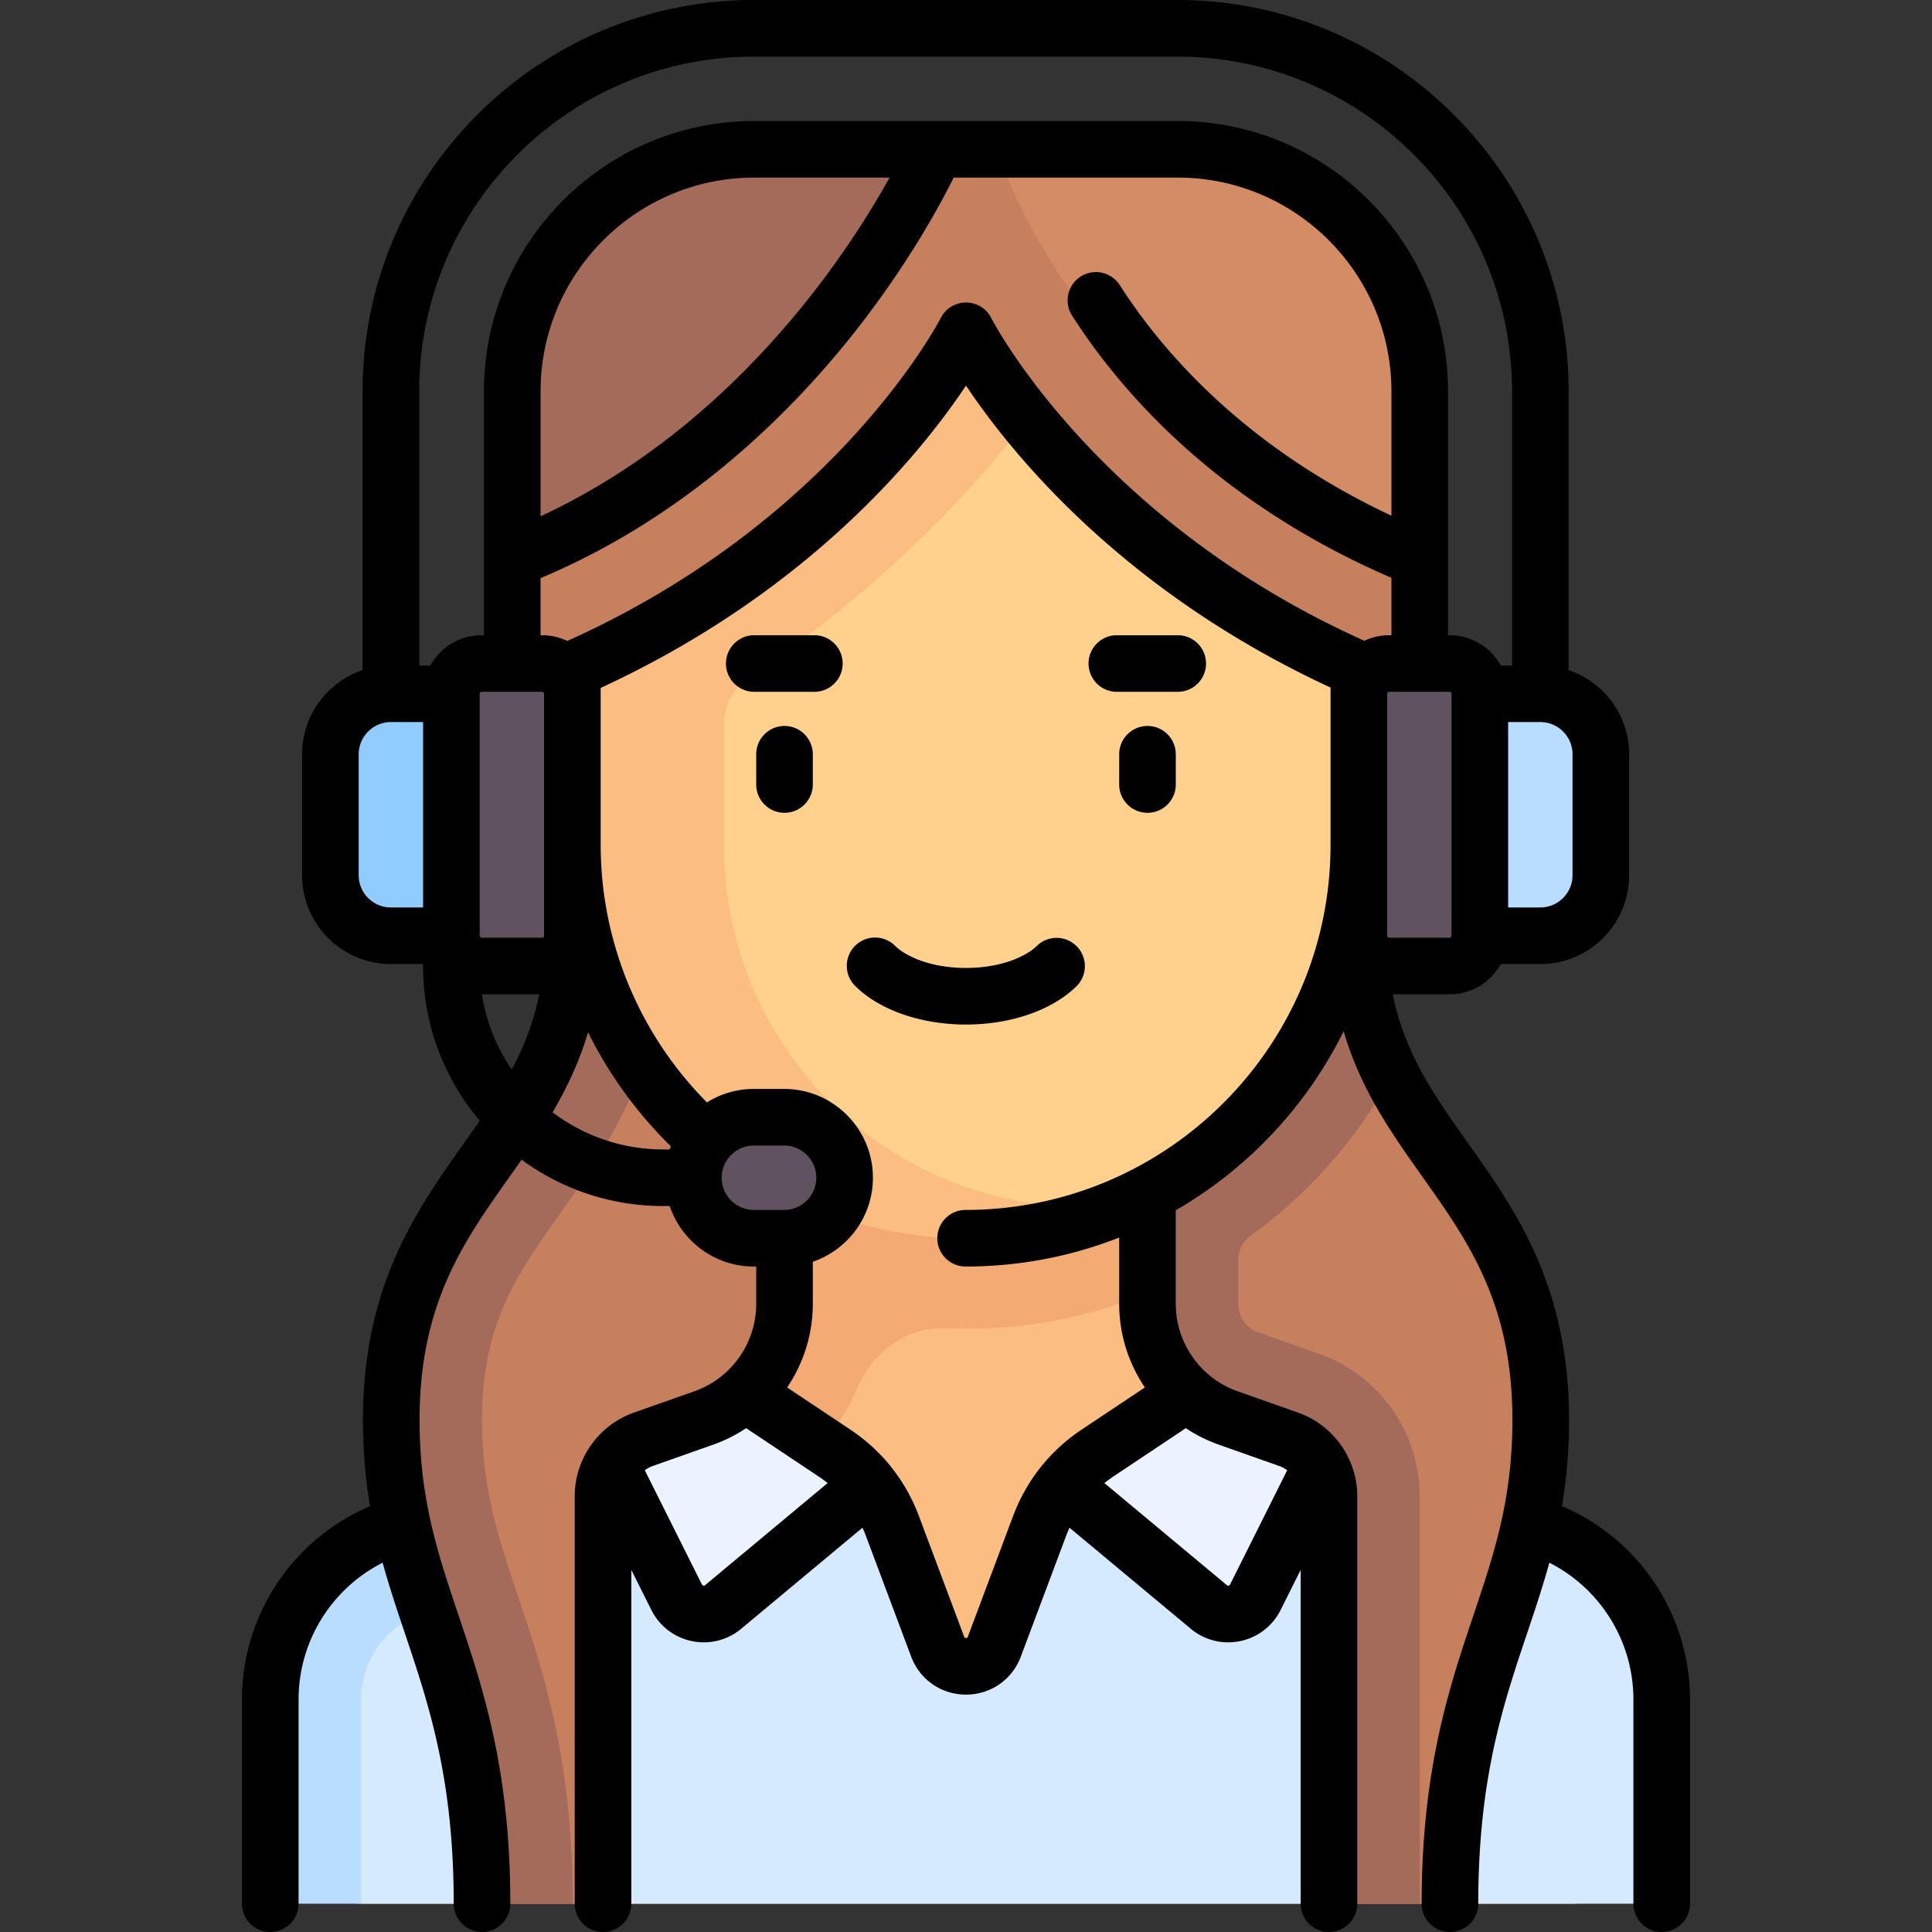<?xml version="1.0" encoding="UTF-8"?>
<svg xmlns="http://www.w3.org/2000/svg" xmlns:xlink="http://www.w3.org/1999/xlink" version="1.1" width="512" height="512" x="0" y="0" viewBox="0 0 512 512" style="enable-background:new 0 0 512 512" xml:space="preserve">
  <rect x="0" y="0" width="512" height="512" fill="#333333" stroke="none"/>
  <g>
    <path fill="#FBBD80" d="m408.282 404.997-82.792-29.221a32.065 32.065 0 0 1-21.393-30.237v-41.443h-96.194v41.443a32.065 32.065 0 0 1-21.393 30.237l-82.792 29.221c-19.23 6.787-32.089 24.962-32.089 45.354v30.1c0 13.282 10.767 24.048 24.048 24.048h320.645c13.282 0 24.048-10.767 24.048-24.048v-30.1c.001-20.392-12.858-38.567-32.088-45.354z" opacity="1" data-original="#fbbd80"></path>
    <path fill="#F4AA73" d="M207.903 304.097v41.443a32.065 32.065 0 0 1-21.393 30.237l-7.559 2.668 7.996 22.684 7.562-2.669c14.964-5.285 26.571-16.43 32.664-30.499 1.344-3.103 3.06-6.03 5.45-8.421l.555-.555c4.642-4.642 10.993-7.258 17.552-6.966 18.345.818 36.398-2.401 53.367-9.301v-38.62h-96.194z" opacity="1" data-original="#f4aa73"></path>
    <path fill="#D5EAFF" d="m408.282 404.997-78.352-27.654-39.126 7.76a40.076 40.076 0 0 0-15.296 19.276l-12.003 32.009c-2.601 6.935-12.411 6.935-15.012 0l-12.003-32.009a40.08 40.08 0 0 0-15.296-19.276l-33.208-9.982c-.501.205-.962.474-1.477.655l-82.792 29.221c-19.23 6.787-32.089 24.962-32.089 45.355L95.677 504.5h32.065l13.556-16.074 18.509 16.074h192.387l18.895-16.074 13.169 16.074h56.113v-54.148c0-20.392-12.859-38.568-32.089-45.355z" opacity="1" data-original="#d5eaff"></path>
    <path fill="#B8DDFF" d="M95.677 450.352c0-10.177 6.45-19.297 16.048-22.678l90.354-31.884-6.494-18.384-7.599-2.284c-.5.205-.962.474-1.476.655l-82.793 29.221c-19.229 6.787-32.089 24.962-32.089 45.354V504.5h24.048v-54.148z" opacity="1" data-original="#b8ddff"></path>
    <path fill="#EAF3FF" d="m221.195 385.103-31.872-21.248a8.016 8.016 0 0 0-10.115 1.002l-19.401 19.402 19.564 39.127c2.298 4.597 8.268 5.874 12.246 2.619l39.077-31.972c-2.655-3.448-5.834-6.487-9.499-8.93zM290.847 385.103l31.872-21.248a8.016 8.016 0 0 1 10.115 1.002l19.401 19.402-19.564 39.127c-2.298 4.597-8.268 5.874-12.246 2.619l-39.077-31.972c2.655-3.448 5.834-6.487 9.499-8.93z" opacity="1" data-original="#eaf3ff"></path>
    <path fill="#C6805D" d="m364.642 275.376-52.956 8.785v56.983a32.065 32.065 0 0 0 21.393 30.237l16.008 5.65a16.031 16.031 0 0 1 10.696 15.118L376.242 504.5h8.016c0-64.129 24.048-80.161 24.048-128.258 0-51.993-31.672-67.105-43.664-100.866z" opacity="1" data-original="#c6805d"></path>
    <path fill="#A46A5A" d="m349.493 358.746-15.995-5.642a8.02 8.02 0 0 1-5.353-7.564v-11.655c0-2.572 1.271-4.939 3.351-6.45 15.383-11.18 28.209-25.64 37.328-42.462-1.542-3.061-2.982-6.217-4.182-9.596-2.801-7.882-4.536-16.771-4.536-27.393h-56.009v97.556a32.064 32.064 0 0 0 21.393 30.236l16.007 5.649a16.032 16.032 0 0 1 10.697 15.118V504.5h24.048V396.546a40.083 40.083 0 0 0-26.749-37.8z" opacity="1" data-original="#a46a5a"></path>
    <path fill="#C6805D" d="M143.774 215.919v24.048l8.016 8.016h.104c0 10.621-1.736 19.511-4.536 27.393-11.992 33.76-43.664 48.873-43.664 100.866 0 48.097 32.5 69.505 48.097 128.258h8.016V396.544a16.032 16.032 0 0 1 10.697-15.119l16.007-5.649a32.064 32.064 0 0 0 21.393-30.237v-129.62z" opacity="1" data-original="#c6805d"></path>
    <path fill="#A46A5A" d="M127.742 376.242c0-25.473 9.214-38.476 20.878-54.931 12.173-17.175 27.321-38.546 27.321-73.327h-24.046c0 10.621-1.736 19.511-4.536 27.393-11.992 33.76-43.664 48.873-43.664 100.866 0 48.097 24.048 64.129 24.048 128.258h24.048c0-38.296-7.742-61.334-14.568-81.656-5.301-15.768-9.481-28.215-9.481-46.603z" opacity="1" data-original="#a46a5a"></path>
    <path fill="#FFD18D" d="M256 328.145v-5.221c-57.553 0-104.21-41.435-104.21-98.988V95.677h208.42v128.258c0 57.554-46.657 104.21-104.21 104.21z" opacity="1" data-original="#ffd18d"></path>
    <path fill="#FBBD80" d="M198.94 179.009c38.695-25.364 67.847-58.407 81.046-79.003l2.777-4.329H151.79v128.258c0 57.553 46.656 104.21 104.21 104.21 12.576 0 24.576-2.342 35.738-6.424l-18.477-2.861c-47.165-7.296-81.39-47.22-81.39-94.925v-31.673c0-5.393 2.646-10.349 7.069-13.253z" opacity="1" data-original="#fbbd80"></path>
    <path fill="#C6805D" d="M312.113 39.565H199.887c-35.417 0-64.129 28.712-64.129 64.129v88.177h16.032v-.018c0-8.64 4.884-16.554 12.588-20.463 47.445-24.07 73.837-56.352 85.044-72.928 3.139-4.642 10.016-4.642 13.154 0 11.206 16.574 37.594 48.851 85.029 72.921 7.714 3.914 12.603 11.837 12.603 20.488h16.032v-88.177c.002-35.418-28.71-64.129-64.127-64.129z" opacity="1" data-original="#c6805d"></path>
    <path fill="#A46A5A" d="M238.2 39.565h-38.313c-35.417 0-64.129 28.712-64.129 64.129v46.329C183.522 133.112 221.29 87.328 238.2 39.565z" opacity="1" data-original="#a46a5a"></path>
    <path fill="#D48C64" d="M273.8 39.565h38.313c35.417 0 64.129 28.712 64.129 64.129v46.329C328.478 133.112 290.71 87.328 273.8 39.565z" opacity="1" data-original="#d48c64"></path>
    <path fill="#B8DDFF" d="M408.306 247.984h-32.065v-64.129h32.065c8.854 0 16.032 7.178 16.032 16.032v32.065c.001 8.854-7.177 16.032-16.032 16.032z" opacity="1" data-original="#b8ddff"></path>
    <path fill="#615260" d="M207.903 296.081h-8.016c-8.854 0-16.032 7.178-16.032 16.032s7.178 16.032 16.032 16.032h8.016c8.854 0 16.032-7.178 16.032-16.032s-7.177-16.032-16.032-16.032z" opacity="1" data-original="#615260"></path>
    <path fill="#91CCFF" d="M103.694 247.984h32.065v-64.129h-32.065c-8.854 0-16.032 7.178-16.032 16.032v32.065c-.001 8.854 7.177 16.032 16.032 16.032z" opacity="1" data-original="#91ccff"></path>
    <path fill="#615260" d="M143.774 256h-16.032a8.016 8.016 0 0 1-8.016-8.016v-64.129a8.016 8.016 0 0 1 8.016-8.016h16.032a8.016 8.016 0 0 1 8.016 8.016v64.129a8.016 8.016 0 0 1-8.016 8.016zM384.258 256h-16.032a8.016 8.016 0 0 1-8.016-8.016v-64.129a8.016 8.016 0 0 1 8.016-8.016h16.032a8.016 8.016 0 0 1 8.016 8.016v64.129a8.016 8.016 0 0 1-8.016 8.016z" opacity="1" data-original="#615260"></path>
    <path fill="#A46A5A" d="M247.984 39.565h-48.097c-35.417 0-64.129 28.712-64.129 64.129v46.329c47.764-16.911 95.315-62.695 112.226-110.458z" opacity="1" data-original="#a46a5a"></path>
    <path fill="#D48C64" d="M264.016 39.565h48.097c35.417 0 64.129 28.712 64.129 64.129v46.329c-47.764-16.911-95.315-62.695-112.226-110.458z" opacity="1" data-original="#d48c64"></path>
    <path d="M413.935 399.16c1.164-6.936 1.872-14.438 1.872-22.918 0-35.523-14.178-55.526-26.688-73.174-8.89-12.543-16.841-23.773-20.029-39.567h15.064c5.836 0 10.925-3.242 13.574-8.016h10.475c12.976 0 23.532-10.557 23.532-23.532v-32.064c0-10.354-6.724-19.16-16.032-22.3v-73.894C415.703 46.517 369.186 0 312.009 0H199.783C142.606 0 96.09 46.517 96.09 103.693v73.894c-9.309 3.139-16.033 11.946-16.033 22.3v32.064c0 12.976 10.557 23.532 23.533 23.532h8.532V256c0 15.61 5.662 29.916 15.026 40.997a629.224 629.224 0 0 1-4.268 6.071c-12.509 17.648-26.688 37.651-26.688 73.174 0 8.48.708 15.982 1.872 22.918-20.429 8.645-33.937 28.8-33.937 51.192V504.5a7.5 7.5 0 0 0 15 0v-54.148c0-15.418 8.77-29.384 22.277-36.221 1.761 6.402 3.812 12.518 5.91 18.759 6.355 18.913 12.926 38.47 12.926 71.61a7.5 7.5 0 0 0 15 0c0-35.593-7.282-57.266-13.708-76.387-5.549-16.514-10.341-30.775-10.341-51.871 0-30.746 11.622-47.142 23.925-64.5 1.036-1.462 2.075-2.928 3.109-4.406 10.525 7.711 23.49 12.278 37.508 12.278h1.749c3.139 9.308 11.946 16.032 22.3 16.032h.62v9.895c0 10.396-6.586 19.705-16.389 23.165l-16.007 5.649c-9.391 3.314-15.7 12.232-15.7 22.19V504.5a7.5 7.5 0 0 0 15 0v-88.471l5.313 10.627a15.438 15.438 0 0 0 10.701 8.249c1.069.224 2.144.333 3.209.333a15.42 15.42 0 0 0 9.901-3.601l32.133-26.778c.323.705.629 1.42.904 2.153l12.003 32.009c2.294 6.116 7.997 10.068 14.528 10.068s12.234-3.952 14.528-10.068l12.003-32.009c.275-.732.581-1.448.904-2.153l32.133 26.778a15.422 15.422 0 0 0 9.901 3.601c1.065 0 2.141-.11 3.209-.333a15.43 15.43 0 0 0 10.7-8.249l5.314-10.628V504.5a7.5 7.5 0 0 0 15 0V396.544c0-9.958-6.31-18.876-15.7-22.19l-16.007-5.649c-9.803-3.46-16.389-12.769-16.389-23.165v-24.806c19.109-11.042 34.659-27.58 44.484-47.435 4.505 15.439 12.743 27.074 20.801 38.443 12.304 17.358 23.925 33.754 23.925 64.5 0 21.096-4.792 35.357-10.341 51.871-6.425 19.122-13.708 40.794-13.708 76.387a7.5 7.5 0 0 0 15 0c0-33.14 6.571-52.697 12.926-71.61 2.097-6.241 4.149-12.357 5.91-18.759 13.507 6.837 22.277 20.803 22.277 36.221V504.5a7.5 7.5 0 0 0 15 0v-54.148c.003-22.392-13.504-42.547-33.933-51.192zm2.8-199.273v32.064c0 4.705-3.828 8.532-8.532 8.532h-8.532v-49.129h8.532c4.704.001 8.532 3.829 8.532 8.533zm-304.613 40.597h-8.532c-4.705 0-8.533-3.828-8.533-8.532v-32.064c0-4.705 3.828-8.532 8.533-8.532h8.532zm1.942-64.129h-2.975v-72.662C111.09 54.788 150.877 15 199.783 15h112.226c48.906 0 88.694 39.788 88.694 88.693v72.662h-2.975c-2.649-4.774-7.738-8.016-13.574-8.016h-.413v-64.646c0-39.496-32.133-71.629-71.629-71.629H199.887c-39.496 0-71.629 32.133-71.629 71.629v64.646h-.62c-5.836 0-10.925 3.242-13.574 8.016zM235.745 47.064c-11.369 20.485-41.165 65.906-92.486 89.753v-33.124c0-31.225 25.404-56.629 56.629-56.629zm-100.122 236.36a48.328 48.328 0 0 1-7.921-19.924h15.208c-1.504 7.45-4.064 13.889-7.287 19.924zm8.564-35.44a.516.516 0 0 1-.516.516h-16.032a.516.516 0 0 1-.516-.516v-64.129c0-.285.231-.516.516-.516h16.032c.285 0 .516.231.516.516zm33.297 56.629h-1.749c-10.996 0-21.147-3.675-29.3-9.854 3.764-6.39 7.076-13.301 9.41-21.209a111.787 111.787 0 0 0 21.936 30.227c-.105.276-.203.555-.297.836zm22.299 16.032c-4.705 0-8.532-3.828-8.532-8.532s3.828-8.532 8.532-8.532h8.016c4.705 0 8.532 3.828 8.532 8.532s-3.828 8.532-8.532 8.532zm-12.954 99.469a.483.483 0 0 1-.437.109c-.244-.051-.322-.208-.356-.274l-15.162-30.324a8.487 8.487 0 0 1 2.125-1.126l16.007-5.649a39.41 39.41 0 0 0 8.732-4.37l19.296 12.864c.795.53 1.555 1.098 2.293 1.688zm127.433-41.635a39.41 39.41 0 0 0 8.732 4.37l16.007 5.649c.774.273 1.48.663 2.125 1.126l-15.163 30.324a.47.47 0 0 1-.355.274.486.486 0 0 1-.437-.109l-32.499-27.083a33.409 33.409 0 0 1 2.293-1.688zm38.341-154.472c-.039 53.286-43.421 96.638-96.706 96.638a7.5 7.5 0 0 0 0 15c14.352 0 28.081-2.725 40.7-7.681v17.575c0 8.08 2.476 15.748 6.807 22.151l-16.759 11.172c-8.354 5.569-14.633 13.482-18.158 22.883l-12.003 32.008c-.07.188-.125.335-.483.335s-.413-.148-.483-.335l-12.003-32.009c-3.525-9.4-9.804-17.313-18.158-22.883l-16.759-11.172a39.504 39.504 0 0 0 6.807-22.151v-11.162c9.254-3.17 15.928-11.949 15.928-22.264 0-12.976-10.557-23.532-23.532-23.532h-8.016a23.39 23.39 0 0 0-12.436 3.567c-17.951-18.06-28.16-42.651-28.16-68.212l-.001-.019v-41.612c55.005-25.399 84.643-61.887 96.813-80.114 12.155 18.204 41.733 54.625 96.606 80.019v41.73c-.001.024-.004.046-.004.068zM262.708 84.308a7.498 7.498 0 0 0-6.698-4.14h-.013a7.51 7.51 0 0 0-6.699 4.128c-.271.537-27.697 53.606-98.971 85.565a15.398 15.398 0 0 0-6.656-1.521h-.412v-15.136c39.519-16.573 67.331-44.848 83.91-66.063 13.63-17.442 21.938-32.766 25.565-40.076h59.38c31.225 0 56.629 25.404 56.629 56.629v32.976c-38.431-18.065-60.24-42.807-71.971-61.077a7.5 7.5 0 1 0-12.622 8.104c13.463 20.967 38.971 49.708 84.593 69.435v15.207h-.62a15.4 15.4 0 0 0-6.556 1.473c-71.196-31.964-98.594-84.98-98.859-85.504zm104.898 163.676v-64.129c0-.285.231-.516.516-.516h16.032c.285 0 .516.231.516.516v64.129a.516.516 0 0 1-.516.516h-16.032a.516.516 0 0 1-.516-.516z" fill="#000000" opacity="1" data-original="#000000"></path>
    <path d="M207.903 192.387a7.5 7.5 0 0 0-7.5 7.5v8.016a7.5 7.5 0 0 0 15 0v-8.016a7.5 7.5 0 0 0-7.5-7.5zM304.097 192.387a7.5 7.5 0 0 0-7.5 7.5v8.016a7.5 7.5 0 0 0 15 0v-8.016a7.5 7.5 0 0 0-7.5-7.5zM274.781 250.661c-2.737 2.701-9.298 5.855-18.781 5.855s-16.043-3.154-18.781-5.855a7.5 7.5 0 1 0-10.535 10.677c6.459 6.373 17.418 10.177 29.316 10.177s22.857-3.805 29.316-10.177a7.5 7.5 0 0 0-10.535-10.677zM215.815 168.339h-15.928a7.5 7.5 0 0 0 0 15h15.928a7.5 7.5 0 0 0 0-15zM312.113 168.339h-16.136a7.5 7.5 0 0 0 0 15h16.136a7.5 7.5 0 0 0 0-15z" fill="#000000" opacity="1" data-original="#000000"></path>
  </g>
</svg>

